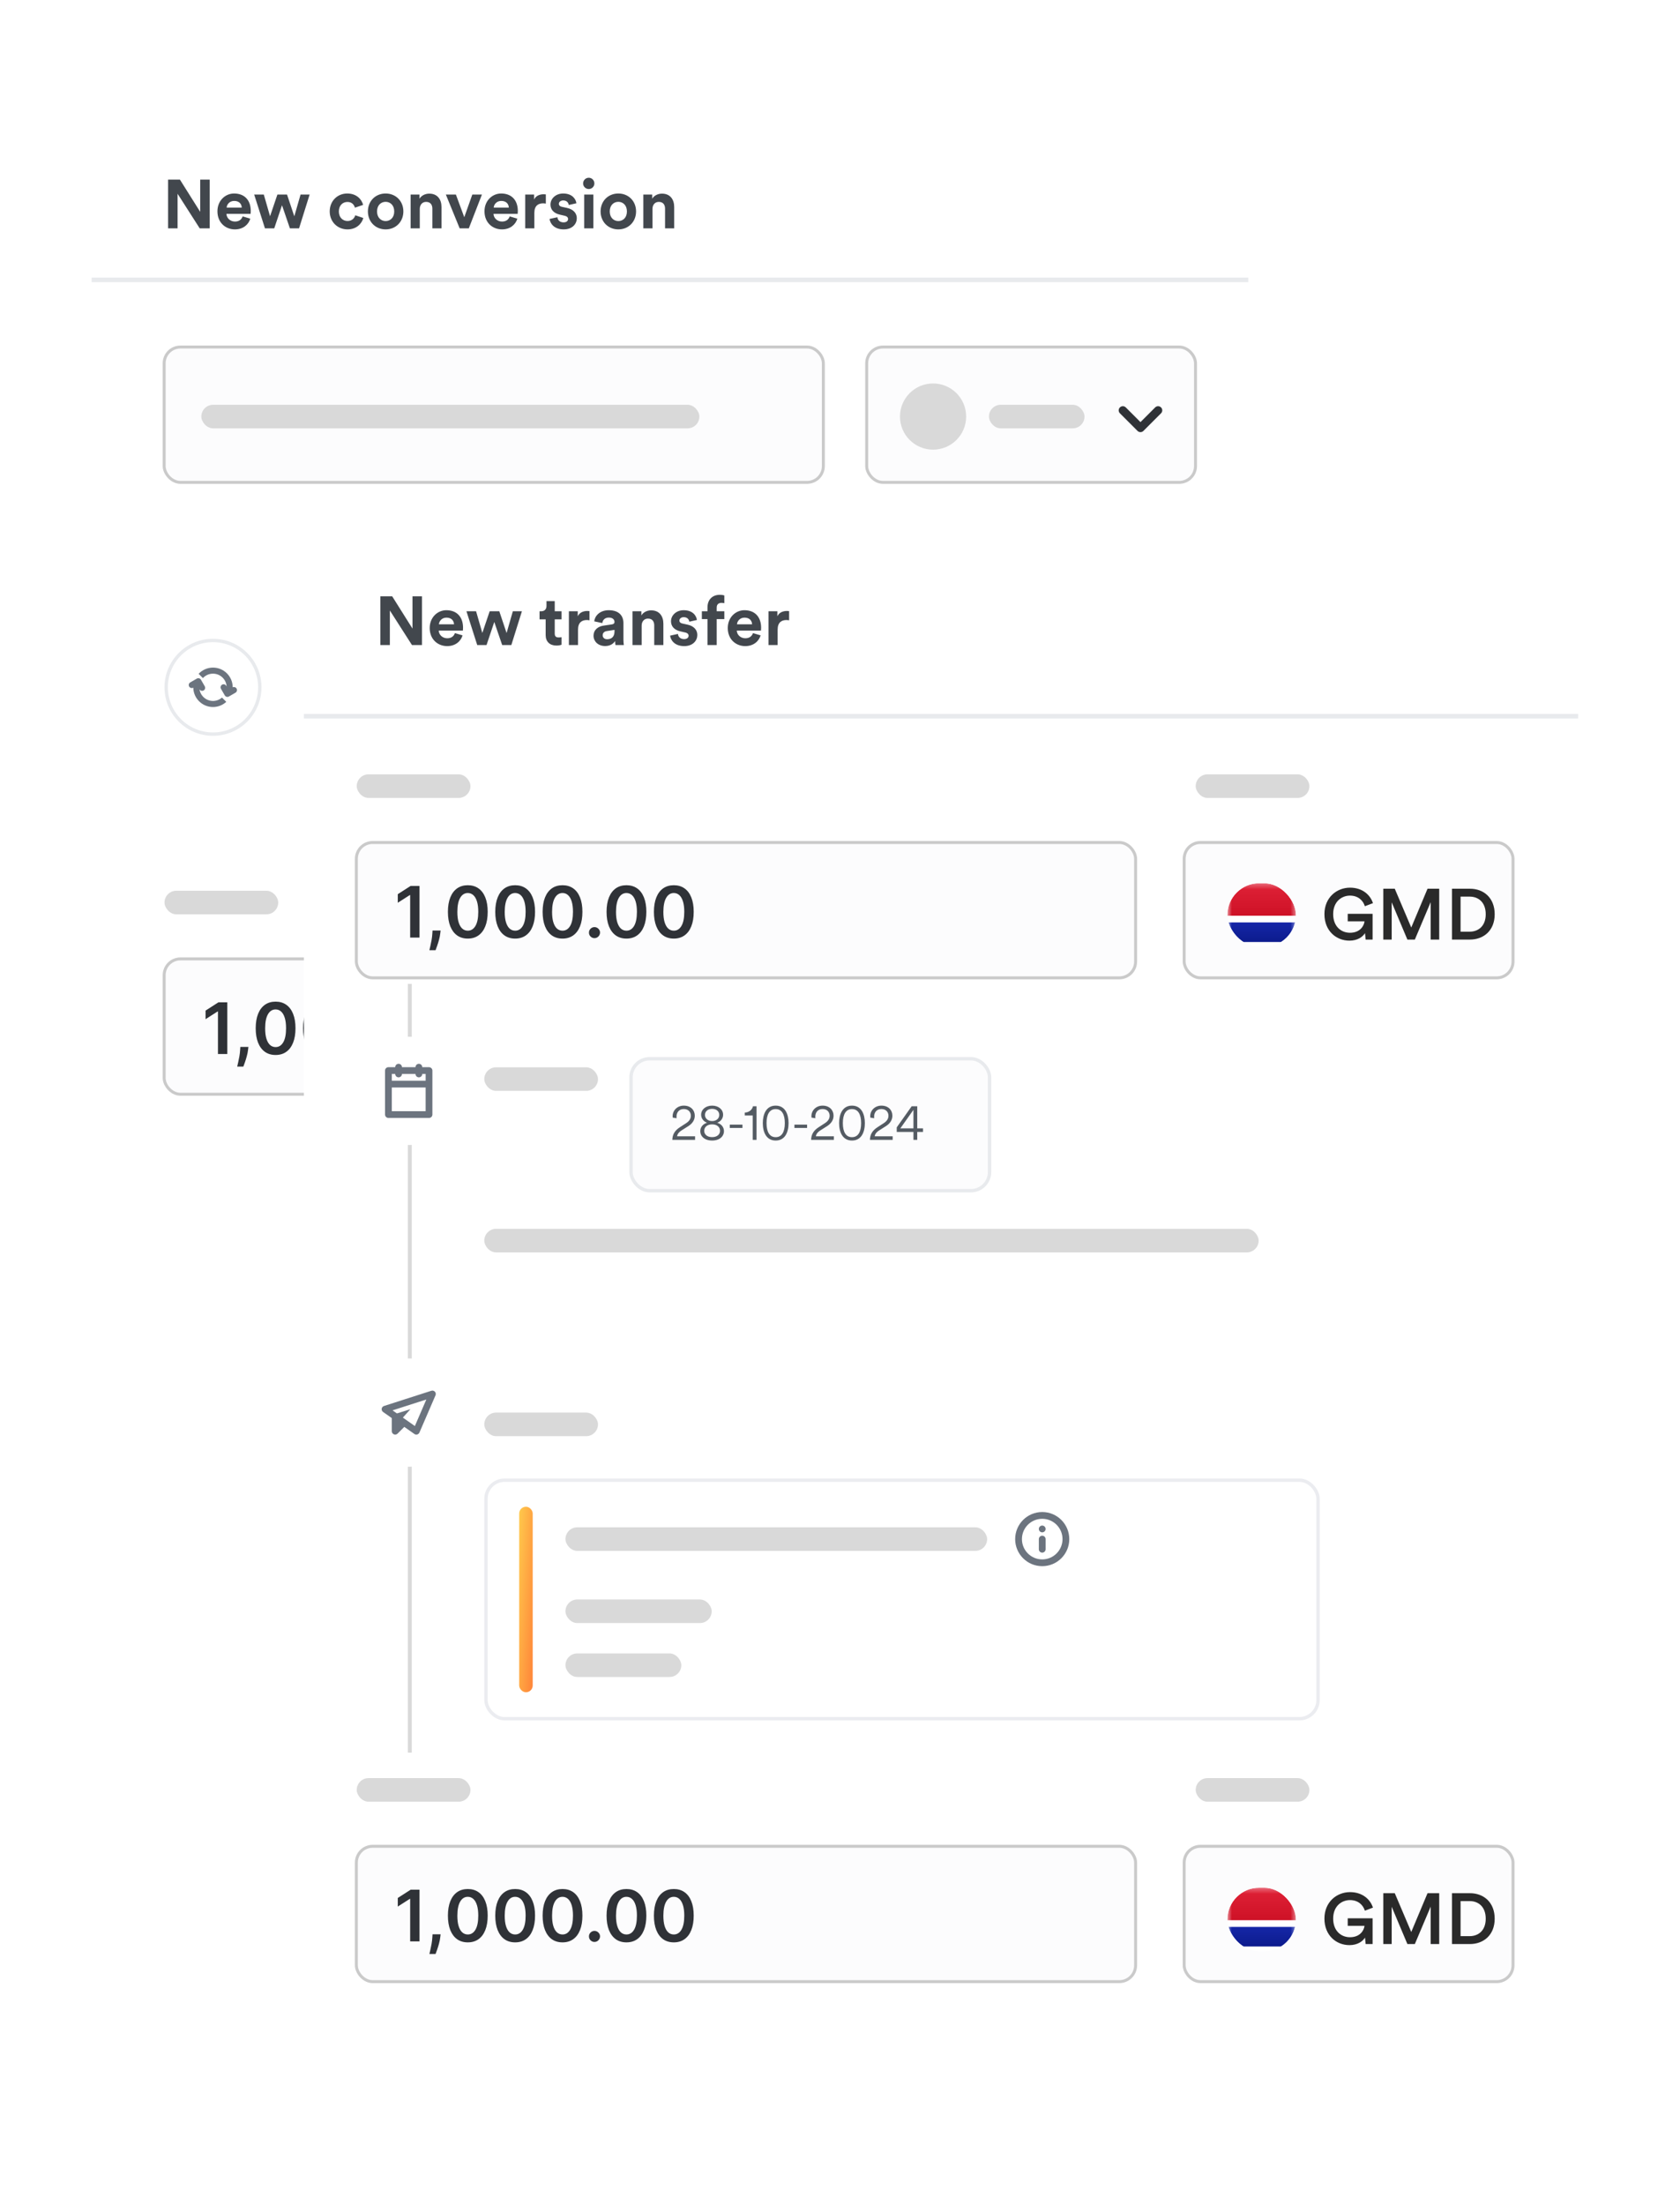 <svg width="343" height="450" viewBox="0 0 343 450" fill="none" xmlns="http://www.w3.org/2000/svg">
<g filter="url(#filter0_d_1108_123931)">
<rect x="18.711" y="22.494" width="236.145" height="226.539" rx="6.454" fill="white"/>
<path d="M53.044 140.271C53.044 145.549 48.766 149.828 43.487 149.828C38.209 149.828 33.929 145.549 33.929 140.271C33.929 134.992 38.209 130.713 43.487 130.713C48.766 130.713 53.044 134.992 53.044 140.271Z" fill="white" stroke="#E8EAED" stroke-width="0.687"/>
<path fill-rule="evenodd" clip-rule="evenodd" d="M47.509 140.274C47.795 140.143 48.141 140.249 48.301 140.528C48.472 140.824 48.371 141.202 48.075 141.373L46.735 142.147C46.439 142.318 46.061 142.216 45.89 141.92L45.116 140.58C44.945 140.284 45.047 139.906 45.343 139.735C45.639 139.564 46.017 139.666 46.188 139.962L46.266 140.096C46.175 138.639 44.965 137.486 43.486 137.486C42.671 137.486 41.938 137.836 41.429 138.394L40.553 137.519C41.287 136.737 42.329 136.249 43.486 136.249C45.708 136.249 47.509 138.049 47.509 140.271C47.509 140.272 47.509 140.273 47.509 140.274ZM39.464 140.342L39.464 140.343C39.167 140.514 38.789 140.412 38.618 140.116C38.447 139.82 38.549 139.442 38.845 139.271L40.184 138.497C40.48 138.327 40.859 138.428 41.03 138.724L41.803 140.064C41.974 140.36 41.873 140.738 41.577 140.909C41.281 141.08 40.902 140.978 40.731 140.683L40.731 140.682C40.93 142.025 42.087 143.056 43.486 143.056C44.189 143.056 44.832 142.794 45.322 142.364L46.199 143.24C45.484 143.894 44.531 144.293 43.486 144.293C41.288 144.293 39.502 142.531 39.464 140.342Z" fill="#6C747F"/>
<rect x="33.517" y="195.702" width="137.387" height="27.622" rx="3.322" fill="#FCFCFD" stroke="#CACACA" stroke-width="0.604"/>
<rect x="178.548" y="195.702" width="67.137" height="27.622" rx="3.322" fill="#FCFCFD" stroke="#CACACA" stroke-width="0.604"/>
<path d="M46.409 204.566V215.109H44.499V206.425H44.437L41.971 208V206.25L44.592 204.566H46.409ZM50.714 213.668L50.647 214.234C50.599 214.667 50.513 215.106 50.389 215.552C50.269 216.002 50.142 216.415 50.008 216.793C49.875 217.17 49.767 217.467 49.684 217.683H48.428C48.476 217.474 48.541 217.189 48.624 216.829C48.709 216.468 48.792 216.063 48.871 215.614C48.95 215.164 49.003 214.708 49.03 214.245L49.066 213.668H50.714ZM56.267 215.31C55.419 215.31 54.692 215.096 54.084 214.667C53.48 214.234 53.015 213.611 52.689 212.798C52.367 211.981 52.205 210.998 52.205 209.848C52.209 208.698 52.372 207.72 52.694 206.914C53.02 206.104 53.486 205.486 54.09 205.061C54.697 204.635 55.423 204.422 56.267 204.422C57.111 204.422 57.837 204.635 58.445 205.061C59.052 205.486 59.517 206.104 59.84 206.914C60.166 207.724 60.329 208.702 60.329 209.848C60.329 211.001 60.166 211.986 59.84 212.803C59.517 213.616 59.052 214.238 58.445 214.667C57.841 215.096 57.115 215.31 56.267 215.31ZM56.267 213.699C56.926 213.699 57.446 213.375 57.827 212.726C58.211 212.074 58.404 211.115 58.404 209.848C58.404 209.011 58.316 208.307 58.141 207.737C57.966 207.168 57.719 206.739 57.4 206.45C57.081 206.159 56.703 206.013 56.267 206.013C55.612 206.013 55.093 206.339 54.712 206.991C54.331 207.64 54.139 208.592 54.136 209.848C54.133 210.689 54.217 211.396 54.388 211.969C54.563 212.542 54.81 212.975 55.13 213.266C55.449 213.555 55.828 213.699 56.267 213.699ZM65.936 215.31C65.089 215.31 64.361 215.096 63.754 214.667C63.15 214.234 62.685 213.611 62.358 212.798C62.036 211.981 61.875 210.998 61.875 209.848C61.878 208.698 62.041 207.72 62.364 206.914C62.69 206.104 63.155 205.486 63.759 205.061C64.366 204.635 65.092 204.422 65.936 204.422C66.781 204.422 67.507 204.635 68.114 205.061C68.721 205.486 69.186 206.104 69.509 206.914C69.835 207.724 69.998 208.702 69.998 209.848C69.998 211.001 69.835 211.986 69.509 212.803C69.186 213.616 68.721 214.238 68.114 214.667C67.51 215.096 66.784 215.31 65.936 215.31ZM65.936 213.699C66.595 213.699 67.115 213.375 67.496 212.726C67.881 212.074 68.073 211.115 68.073 209.848C68.073 209.011 67.985 208.307 67.81 207.737C67.635 207.168 67.388 206.739 67.069 206.45C66.75 206.159 66.372 206.013 65.936 206.013C65.281 206.013 64.763 206.339 64.382 206.991C64.001 207.64 63.809 208.592 63.805 209.848C63.802 210.689 63.886 211.396 64.057 211.969C64.232 212.542 64.48 212.975 64.799 213.266C65.118 213.555 65.497 213.699 65.936 213.699ZM75.606 215.31C74.758 215.31 74.03 215.096 73.423 214.667C72.819 214.234 72.354 213.611 72.028 212.798C71.705 211.981 71.544 210.998 71.544 209.848C71.547 208.698 71.71 207.72 72.033 206.914C72.359 206.104 72.824 205.486 73.428 205.061C74.035 204.635 74.761 204.422 75.606 204.422C76.45 204.422 77.176 204.635 77.783 205.061C78.391 205.486 78.856 206.104 79.178 206.914C79.504 207.724 79.667 208.702 79.667 209.848C79.667 211.001 79.504 211.986 79.178 212.803C78.856 213.616 78.391 214.238 77.783 214.667C77.179 215.096 76.453 215.31 75.606 215.31ZM75.606 213.699C76.264 213.699 76.784 213.375 77.165 212.726C77.55 212.074 77.742 211.115 77.742 209.848C77.742 209.011 77.654 208.307 77.479 207.737C77.304 207.168 77.057 206.739 76.738 206.45C76.419 206.159 76.041 206.013 75.606 206.013C74.95 206.013 74.432 206.339 74.051 206.991C73.67 207.64 73.478 208.592 73.474 209.848C73.471 210.689 73.555 211.396 73.727 211.969C73.902 212.542 74.149 212.975 74.468 213.266C74.787 213.555 75.166 213.699 75.606 213.699ZM82.136 215.223C81.823 215.223 81.556 215.113 81.333 214.893C81.11 214.674 81 214.406 81.003 214.09C81 213.781 81.11 213.517 81.333 213.297C81.556 213.078 81.823 212.968 82.136 212.968C82.438 212.968 82.7 213.078 82.923 213.297C83.15 213.517 83.265 213.781 83.268 214.09C83.265 214.299 83.21 214.49 83.104 214.662C83.001 214.833 82.863 214.97 82.692 215.073C82.524 215.173 82.338 215.223 82.136 215.223ZM88.658 215.31C87.811 215.31 87.083 215.096 86.475 214.667C85.871 214.234 85.406 213.611 85.08 212.798C84.758 211.981 84.597 210.998 84.597 209.848C84.6 208.698 84.763 207.72 85.086 206.914C85.412 206.104 85.877 205.486 86.481 205.061C87.088 204.635 87.814 204.422 88.658 204.422C89.502 204.422 90.228 204.635 90.836 205.061C91.443 205.486 91.908 206.104 92.231 206.914C92.557 207.724 92.72 208.702 92.72 209.848C92.72 211.001 92.557 211.986 92.231 212.803C91.908 213.616 91.443 214.238 90.836 214.667C90.232 215.096 89.506 215.31 88.658 215.31ZM88.658 213.699C89.317 213.699 89.837 213.375 90.218 212.726C90.603 212.074 90.795 211.115 90.795 209.848C90.795 209.011 90.707 208.307 90.532 207.737C90.357 207.168 90.11 206.739 89.791 206.45C89.472 206.159 89.094 206.013 88.658 206.013C88.003 206.013 87.484 206.339 87.104 206.991C86.723 207.64 86.53 208.592 86.527 209.848C86.524 210.689 86.608 211.396 86.779 211.969C86.954 212.542 87.201 212.975 87.52 213.266C87.84 213.555 88.219 213.699 88.658 213.699ZM98.327 215.31C97.48 215.31 96.752 215.096 96.145 214.667C95.541 214.234 95.076 213.611 94.75 212.798C94.427 211.981 94.266 210.998 94.266 209.848C94.269 208.698 94.432 207.72 94.755 206.914C95.081 206.104 95.546 205.486 96.15 205.061C96.757 204.635 97.483 204.422 98.327 204.422C99.172 204.422 99.898 204.635 100.505 205.061C101.112 205.486 101.578 206.104 101.9 206.914C102.226 207.724 102.389 208.702 102.389 209.848C102.389 211.001 102.226 211.986 101.9 212.803C101.578 213.616 101.112 214.238 100.505 214.667C99.901 215.096 99.175 215.31 98.327 215.31ZM98.327 213.699C98.986 213.699 99.506 213.375 99.887 212.726C100.272 212.074 100.464 211.115 100.464 209.848C100.464 209.011 100.376 208.307 100.201 207.737C100.026 207.168 99.779 206.739 99.46 206.45C99.141 206.159 98.763 206.013 98.327 206.013C97.672 206.013 97.154 206.339 96.773 206.991C96.392 207.64 96.2 208.592 96.196 209.848C96.193 210.689 96.277 211.396 96.448 211.969C96.624 212.542 96.871 212.975 97.19 213.266C97.509 213.555 97.888 213.699 98.327 213.699Z" fill="#2F3237"/>
<path d="M217.415 213.689H216.279L216.173 212.635C215.81 213.244 214.955 213.865 213.631 213.865C211.464 213.865 209.543 212.272 209.543 209.53C209.543 206.801 211.569 205.208 213.725 205.208C215.74 205.208 217.028 206.367 217.474 207.738L216.15 208.242C215.869 207.305 215.049 206.508 213.725 206.508C212.378 206.508 210.972 207.469 210.972 209.53C210.972 211.557 212.284 212.576 213.713 212.576C215.388 212.576 216.021 211.428 216.091 210.713H213.35V209.483H217.415V213.689ZM228.302 213.689H226.908V207.574L224.319 213.689H223.1L220.535 207.597V213.689H219.164V205.383H221.039L223.733 211.721L226.392 205.383H228.302V213.689ZM211.464 226.4H212.94C214.381 226.4 215.576 225.475 215.576 223.554C215.576 221.609 214.393 220.672 212.952 220.672H211.464V226.4ZM212.987 227.689H210.058V219.383H212.999C215.259 219.383 217.04 220.883 217.04 223.554C217.04 226.213 215.236 227.689 212.987 227.689Z" fill="#2A2A2A"/>
<g clip-path="url(#clip0_1108_123931)">
<g clip-path="url(#clip1_1108_123931)">
<mask id="mask0_1108_123931" style="mask-type:alpha" maskUnits="userSpaceOnUse" x="188" y="203" width="13" height="13">
<path d="M199.689 203.889H189.319C188.867 203.889 188.5 204.402 188.5 205.036V214.749C188.5 215.382 188.867 215.896 189.319 215.896H199.689C200.141 215.896 200.507 215.382 200.507 214.749V205.036C200.507 204.402 200.141 203.889 199.689 203.889Z" fill="white"/>
</mask>
<g mask="url(#mask0_1108_123931)">
<path d="M188.5 203.889H205.413V207.916H188.5V203.889Z" fill="url(#paint0_linear_1108_123931)"/>
<path d="M188.5 207.916H205.413V211.942H188.5V207.916Z" fill="white"/>
<path fill-rule="evenodd" clip-rule="evenodd" d="M188.5 208.721H205.413V211.137H188.5V208.721Z" fill="url(#paint1_linear_1108_123931)"/>
<path d="M188.5 211.942H205.413V215.969H188.5V211.942Z" fill="url(#paint2_linear_1108_123931)"/>
</g>
</g>
</g>
<rect x="33.517" y="70.825" width="134.585" height="27.622" rx="3.322" fill="#FCFCFD" stroke="#CACACA" stroke-width="0.604"/>
<rect x="176.947" y="70.825" width="67.137" height="27.622" rx="3.322" fill="#FCFCFD" stroke="#CACACA" stroke-width="0.604"/>
<rect x="201.91" y="82.61" width="19.51" height="4.811" rx="2.406" fill="#D9D9D9"/>
<path fill-rule="evenodd" clip-rule="evenodd" d="M232.846 86.148L235.846 83.149C236.177 82.818 236.715 82.818 237.046 83.149C237.377 83.48 237.377 84.017 237.046 84.348L233.446 87.947C233.115 88.278 232.578 88.278 232.247 87.947L228.647 84.348C228.316 84.017 228.316 83.48 228.647 83.149C228.978 82.818 229.515 82.818 229.847 83.149L232.846 86.148Z" fill="#2F3237"/>
<circle cx="190.501" cy="85.016" r="6.755" fill="#D9D9D9"/>
<rect x="41.105" y="82.61" width="101.683" height="4.811" rx="2.406" fill="#D9D9D9"/>
<rect x="33.586" y="181.792" width="23.216" height="4.811" rx="2.406" fill="#D9D9D9"/>
<rect x="63.117" y="131.438" width="31.24" height="4.811" rx="2.406" fill="#D9D9D9"/>
<rect x="63.117" y="141.801" width="105.285" height="4.811" rx="2.406" fill="#D9D9D9"/>
<rect x="178.246" y="181.792" width="23.216" height="4.811" rx="2.406" fill="#D9D9D9"/>
<path d="M42.81 46.605H40.776L36.257 39.547V46.605H34.321V36.657H36.734L40.874 43.238V36.657H42.81V46.605ZM46.272 42.368H49.359C49.331 41.68 48.882 41.007 47.816 41.007C46.847 41.007 46.314 41.736 46.272 42.368ZM49.542 44.164L51.099 44.627C50.748 45.82 49.654 46.816 47.956 46.816C46.062 46.816 44.392 45.455 44.392 43.126C44.392 40.922 46.02 39.491 47.788 39.491C49.92 39.491 51.197 40.852 51.197 43.069C51.197 43.336 51.169 43.617 51.169 43.645H46.23C46.272 44.557 47.044 45.216 47.97 45.216C48.84 45.216 49.317 44.781 49.542 44.164ZM56.636 39.702H58.601L60.088 44.15L61.365 39.702H63.217L61.056 46.605H59.19L57.576 41.891L55.991 46.605H54.096L51.893 39.702H53.858L55.135 44.136L56.636 39.702ZM70.937 41.217C69.983 41.217 69.183 41.905 69.183 43.154C69.183 44.403 69.997 45.104 70.951 45.104C71.905 45.104 72.382 44.473 72.537 43.939L74.178 44.487C73.87 45.637 72.789 46.816 70.951 46.816C68.916 46.816 67.317 45.272 67.317 43.154C67.317 41.021 68.888 39.491 70.895 39.491C72.775 39.491 73.842 40.656 74.136 41.821L72.466 42.382C72.298 41.806 71.863 41.217 70.937 41.217ZM78.734 45.118C79.646 45.118 80.488 44.459 80.488 43.154C80.488 41.849 79.646 41.189 78.734 41.189C77.822 41.189 76.98 41.849 76.98 43.154C76.98 44.444 77.822 45.118 78.734 45.118ZM78.734 39.491C80.797 39.491 82.354 41.021 82.354 43.154C82.354 45.272 80.797 46.816 78.734 46.816C76.671 46.816 75.114 45.272 75.114 43.154C75.114 41.021 76.671 39.491 78.734 39.491ZM85.705 42.634V46.605H83.839V39.702H85.649V40.558C86.07 39.842 86.898 39.519 87.642 39.519C89.353 39.519 90.139 40.74 90.139 42.256V46.605H88.273V42.578C88.273 41.806 87.894 41.203 86.996 41.203C86.182 41.203 85.705 41.835 85.705 42.634ZM98.395 39.702L95.715 46.605H93.849L91.028 39.702H93.077L94.789 44.332L96.431 39.702H98.395ZM100.797 42.368H103.884C103.856 41.68 103.407 41.007 102.34 41.007C101.372 41.007 100.839 41.736 100.797 42.368ZM104.066 44.164L105.624 44.627C105.273 45.82 104.178 46.816 102.481 46.816C100.586 46.816 98.916 45.455 98.916 43.126C98.916 40.922 100.544 39.491 102.312 39.491C104.445 39.491 105.722 40.852 105.722 43.069C105.722 43.336 105.694 43.617 105.694 43.645H100.755C100.797 44.557 101.568 45.216 102.495 45.216C103.365 45.216 103.842 44.781 104.066 44.164ZM111.44 39.674V41.554C111.229 41.512 111.047 41.498 110.878 41.498C109.924 41.498 109.096 41.961 109.096 43.448V46.605H107.23V39.702H109.04V40.726C109.461 39.814 110.415 39.646 111.005 39.646C111.159 39.646 111.299 39.66 111.44 39.674ZM112.207 44.683L113.807 44.332C113.849 44.88 114.256 45.385 115.07 45.385C115.687 45.385 115.982 45.062 115.982 44.697C115.982 44.388 115.771 44.136 115.238 44.024L114.326 43.813C112.993 43.518 112.39 42.719 112.39 41.75C112.39 40.516 113.484 39.491 114.971 39.491C116.936 39.491 117.595 40.74 117.68 41.484L116.122 41.835C116.066 41.428 115.771 40.908 114.985 40.908C114.494 40.908 114.101 41.203 114.101 41.596C114.101 41.933 114.354 42.143 114.733 42.214L115.715 42.424C117.076 42.705 117.764 43.532 117.764 44.543C117.764 45.665 116.894 46.816 115.084 46.816C113.007 46.816 112.291 45.469 112.207 44.683ZM121.141 46.605H119.275V39.702H121.141V46.605ZM119.051 37.443C119.051 36.797 119.57 36.278 120.201 36.278C120.847 36.278 121.352 36.797 121.352 37.443C121.352 38.06 120.847 38.579 120.201 38.579C119.57 38.579 119.051 38.06 119.051 37.443ZM126.243 45.118C127.155 45.118 127.997 44.459 127.997 43.154C127.997 41.849 127.155 41.189 126.243 41.189C125.331 41.189 124.489 41.849 124.489 43.154C124.489 44.444 125.331 45.118 126.243 45.118ZM126.243 39.491C128.305 39.491 129.863 41.021 129.863 43.154C129.863 45.272 128.305 46.816 126.243 46.816C124.18 46.816 122.622 45.272 122.622 43.154C122.622 41.021 124.18 39.491 126.243 39.491ZM133.214 42.634V46.605H131.347V39.702H133.158V40.558C133.579 39.842 134.406 39.519 135.15 39.519C136.862 39.519 137.648 40.74 137.648 42.256V46.605H135.782V42.578C135.782 41.806 135.403 41.203 134.505 41.203C133.691 41.203 133.214 41.835 133.214 42.634Z" fill="#42474D"/>
<line x1="18.711" y1="57.12" x2="254.856" y2="57.12" stroke="#E8EAED" stroke-width="0.935"/>
</g>
<g filter="url(#filter1_d_1108_123931)">
<rect x="62.051" y="107.541" width="260.16" height="316.194" rx="4.143" fill="white"/>
<rect x="98.875" y="288.294" width="23.216" height="4.811" rx="2.406" fill="#D9D9D9"/>
<rect x="99.22" y="302.091" width="169.878" height="48.675" rx="3.798" stroke="#EBECF0" stroke-width="0.691"/>
<rect x="115.449" y="311.708" width="86.09" height="4.811" rx="2.406" fill="#D9D9D9"/>
<rect x="115.449" y="326.438" width="29.855" height="4.811" rx="2.406" fill="#D9D9D9"/>
<rect x="115.449" y="337.445" width="23.651" height="4.811" rx="2.406" fill="#D9D9D9"/>
<rect x="108.762" y="345.373" width="2.762" height="37.868" rx="1.381" transform="rotate(-180 108.762 345.373)" fill="url(#paint3_linear_1108_123931)"/>
<path fill-rule="evenodd" clip-rule="evenodd" d="M207.262 314.114C207.262 317.165 209.735 319.638 212.786 319.638C215.837 319.638 218.311 317.165 218.311 314.114C218.311 311.063 215.837 308.589 212.786 308.589C209.735 308.589 207.262 311.063 207.262 314.114ZM216.93 314.114C216.93 316.402 215.075 318.257 212.787 318.257C210.498 318.257 208.643 316.402 208.643 314.114C208.643 311.826 210.498 309.97 212.787 309.97C215.075 309.97 216.93 311.826 216.93 314.114ZM212.095 314.114C212.095 313.732 212.405 313.423 212.786 313.423C213.167 313.423 213.477 313.732 213.477 314.114V316.186C213.477 316.567 213.167 316.876 212.786 316.876C212.405 316.876 212.095 316.567 212.095 316.186V314.114ZM212.786 311.352C212.405 311.352 212.095 311.661 212.095 312.042C212.095 312.424 212.405 312.733 212.786 312.733C213.167 312.733 213.477 312.424 213.477 312.042C213.477 311.661 213.167 311.352 212.786 311.352Z" fill="#6C747F"/>
<rect x="83.266" y="200.798" width="0.8" height="156.896" fill="#D9D9D9"/>
<circle cx="83.451" cy="288.294" r="10.589" fill="white" stroke="white" stroke-width="0.921"/>
<path fill-rule="evenodd" clip-rule="evenodd" d="M88.915 284.77C89.15 284.226 88.634 283.658 88.069 283.839L78.401 286.947C77.858 287.121 77.749 287.841 78.216 288.169L79.994 289.419V292.093C79.994 292.708 80.737 293.016 81.172 292.581L82.543 291.21L84.603 292.658C84.962 292.91 85.461 292.769 85.634 292.367L88.915 284.77ZM82.252 289.317L84.703 291.04L87.044 285.62L80.145 287.837L81.039 288.465L83.793 287.604L82.252 289.317Z" fill="#6C747F"/>
<rect x="128.837" y="216.075" width="73.2" height="26.932" rx="3.798" fill="#FCFCFD"/>
<rect x="128.837" y="216.075" width="73.2" height="26.932" rx="3.798" stroke="#E8EAED" stroke-width="0.691"/>
<path d="M141.911 232.635H137.27C137.29 231.581 137.725 230.75 138.827 230.044L140.064 229.242C140.732 228.816 141.051 228.314 141.051 227.705C141.051 226.989 140.557 226.341 139.61 226.341C138.653 226.341 138.121 227.009 138.121 227.908C138.121 228.004 138.121 228.101 138.141 228.217L137.348 228.091C137.338 228.024 137.328 227.898 137.328 227.821C137.328 226.564 138.334 225.645 139.61 225.645C141.051 225.645 141.853 226.593 141.853 227.695C141.853 228.604 141.341 229.31 140.548 229.822L139.127 230.721C138.701 230.992 138.324 231.369 138.237 231.9H141.911V232.635ZM145.391 232.771C143.854 232.771 142.974 231.91 142.974 230.847C142.974 229.986 143.583 229.368 144.356 229.135C143.699 228.913 143.148 228.304 143.148 227.511C143.148 226.419 144.105 225.645 145.391 225.645C146.686 225.645 147.634 226.419 147.634 227.511C147.634 228.294 147.102 228.913 146.425 229.135C147.199 229.358 147.808 229.986 147.808 230.847C147.808 231.91 146.928 232.771 145.391 232.771ZM145.391 228.797C146.232 228.797 146.851 228.285 146.851 227.54C146.851 226.835 146.28 226.303 145.391 226.303C144.501 226.303 143.931 226.835 143.931 227.54C143.931 228.285 144.55 228.797 145.391 228.797ZM145.391 232.075C146.416 232.075 147.005 231.514 147.005 230.789C147.005 230.044 146.416 229.474 145.391 229.474C144.366 229.474 143.776 230.044 143.776 230.789C143.776 231.514 144.366 232.075 145.391 232.075ZM151.582 230.199H149V229.522H151.582V230.199ZM154.457 232.635H153.684V227.656H152.06V227.067C152.949 227.028 153.578 226.477 153.732 225.781H154.457V232.635ZM158.368 226.351C157.121 226.351 156.502 227.434 156.502 229.213C156.502 231.011 157.121 232.084 158.368 232.084C159.616 232.084 160.234 231.011 160.234 229.213C160.234 227.434 159.616 226.351 158.368 226.351ZM160.998 229.213C160.998 231.05 160.292 232.771 158.368 232.771C156.444 232.771 155.739 231.05 155.739 229.213C155.739 227.395 156.435 225.645 158.368 225.645C160.302 225.645 160.998 227.395 160.998 229.213ZM164.781 230.199H162.199V229.522H164.781V230.199ZM170.244 232.635H165.604C165.623 231.581 166.058 230.75 167.16 230.044L168.398 229.242C169.065 228.816 169.384 228.314 169.384 227.705C169.384 226.989 168.891 226.341 167.943 226.341C166.986 226.341 166.454 227.009 166.454 227.908C166.454 228.004 166.454 228.101 166.474 228.217L165.681 228.091C165.671 228.024 165.662 227.898 165.662 227.821C165.662 226.564 166.667 225.645 167.943 225.645C169.384 225.645 170.186 226.593 170.186 227.695C170.186 228.604 169.674 229.31 168.881 229.822L167.46 230.721C167.035 230.992 166.657 231.369 166.57 231.9H170.244V232.635ZM173.946 226.351C172.699 226.351 172.081 227.434 172.081 229.213C172.081 231.011 172.699 232.084 173.946 232.084C175.194 232.084 175.812 231.011 175.812 229.213C175.812 227.434 175.194 226.351 173.946 226.351ZM176.576 229.213C176.576 231.05 175.87 232.771 173.946 232.771C172.023 232.771 171.317 231.05 171.317 229.213C171.317 227.395 172.013 225.645 173.946 225.645C175.88 225.645 176.576 227.395 176.576 229.213ZM182.254 232.635H177.613C177.632 231.581 178.067 230.75 179.17 230.044L180.407 229.242C181.074 228.816 181.393 228.314 181.393 227.705C181.393 226.989 180.9 226.341 179.953 226.341C178.996 226.341 178.464 227.009 178.464 227.908C178.464 228.004 178.464 228.101 178.483 228.217L177.69 228.091C177.681 228.024 177.671 227.898 177.671 227.821C177.671 226.564 178.676 225.645 179.953 225.645C181.393 225.645 182.196 226.593 182.196 227.695C182.196 228.604 181.683 229.31 180.89 229.822L179.469 230.721C179.044 230.992 178.667 231.369 178.58 231.9H182.254V232.635ZM183.084 231.021V230.083L186.13 225.781H187.271V230.286H188.45V231.021H187.271V232.635H186.497V231.021H183.084ZM186.497 230.286V226.506L183.819 230.286H186.497Z" fill="#545B63"/>
<rect x="98.875" y="217.824" width="23.216" height="4.811" rx="2.406" fill="#D9D9D9"/>
<rect x="98.875" y="250.791" width="158.097" height="4.811" rx="2.406" fill="#D9D9D9"/>
<circle cx="83.451" cy="222.635" r="10.589" fill="white" stroke="white" stroke-width="0.921"/>
<path fill-rule="evenodd" clip-rule="evenodd" d="M79.996 219.182H80.687V219.182C80.687 219.563 80.996 219.873 81.377 219.873C81.759 219.873 82.068 219.563 82.068 219.182V219.182H84.83V219.182C84.83 219.563 85.139 219.873 85.521 219.873C85.902 219.873 86.211 219.563 86.211 219.182V219.182H86.901V220.563H79.996V219.182ZM86.211 217.801H87.591C87.641 217.801 87.691 217.806 87.738 217.816C88.049 217.884 88.282 218.16 88.282 218.491V221.253C88.282 221.263 88.282 221.273 88.281 221.283V227.468C88.281 227.85 87.972 228.159 87.591 228.159H79.304C78.922 228.159 78.613 227.85 78.613 227.468V218.491C78.613 218.11 78.922 217.801 79.304 217.801H80.687C80.687 217.419 80.996 217.11 81.377 217.11C81.759 217.11 82.068 217.419 82.068 217.801H84.83C84.83 217.419 85.139 217.11 85.521 217.11C85.902 217.11 86.211 217.419 86.211 217.801ZM86.9 221.944H79.994V226.778H86.9V221.944Z" fill="#6C747F"/>
</g>
<rect x="72.759" y="171.946" width="159.094" height="27.622" rx="3.322" fill="#FCFCFD" stroke="#CACACA" stroke-width="0.604"/>
<rect x="241.771" y="171.946" width="67.137" height="27.622" rx="3.322" fill="#FCFCFD" stroke="#CACACA" stroke-width="0.604"/>
<path d="M85.651 180.81V191.353H83.741V182.668H83.679L81.213 184.244V182.493L83.834 180.81H85.651ZM89.956 189.912L89.889 190.478C89.841 190.91 89.755 191.35 89.632 191.796C89.511 192.245 89.385 192.659 89.251 193.036C89.117 193.414 89.009 193.711 88.926 193.927H87.67C87.718 193.718 87.784 193.433 87.866 193.072C87.952 192.712 88.034 192.307 88.113 191.858C88.192 191.408 88.245 190.951 88.273 190.488L88.309 189.912H89.956ZM95.509 191.554C94.662 191.554 93.934 191.339 93.327 190.91C92.723 190.478 92.258 189.855 91.931 189.042C91.609 188.225 91.448 187.242 91.448 186.092C91.451 184.942 91.614 183.964 91.937 183.157C92.263 182.347 92.728 181.73 93.332 181.304C93.939 180.879 94.665 180.666 95.509 180.666C96.354 180.666 97.079 180.879 97.687 181.304C98.294 181.73 98.759 182.347 99.082 183.157C99.408 183.967 99.571 184.946 99.571 186.092C99.571 187.245 99.408 188.23 99.082 189.047C98.759 189.86 98.294 190.481 97.687 190.91C97.083 191.339 96.357 191.554 95.509 191.554ZM95.509 189.942C96.168 189.942 96.688 189.618 97.069 188.97C97.454 188.317 97.646 187.358 97.646 186.092C97.646 185.254 97.558 184.551 97.383 183.981C97.208 183.411 96.961 182.982 96.642 182.694C96.323 182.402 95.945 182.257 95.509 182.257C94.854 182.257 94.336 182.583 93.955 183.235C93.574 183.883 93.382 184.836 93.378 186.092C93.375 186.933 93.459 187.64 93.63 188.213C93.805 188.786 94.052 189.218 94.372 189.51C94.691 189.798 95.07 189.942 95.509 189.942ZM105.179 191.554C104.331 191.554 103.603 191.339 102.996 190.91C102.392 190.478 101.927 189.855 101.601 189.042C101.278 188.225 101.117 187.242 101.117 186.092C101.12 184.942 101.283 183.964 101.606 183.157C101.932 182.347 102.397 181.73 103.001 181.304C103.608 180.879 104.334 180.666 105.179 180.666C106.023 180.666 106.749 180.879 107.356 181.304C107.964 181.73 108.429 182.347 108.751 183.157C109.077 183.967 109.24 184.946 109.24 186.092C109.24 187.245 109.077 188.23 108.751 189.047C108.429 189.86 107.964 190.481 107.356 190.91C106.752 191.339 106.026 191.554 105.179 191.554ZM105.179 189.942C105.837 189.942 106.357 189.618 106.738 188.97C107.123 188.317 107.315 187.358 107.315 186.092C107.315 185.254 107.227 184.551 107.052 183.981C106.877 183.411 106.63 182.982 106.311 182.694C105.992 182.402 105.614 182.257 105.179 182.257C104.523 182.257 104.005 182.583 103.624 183.235C103.243 183.883 103.051 184.836 103.047 186.092C103.044 186.933 103.128 187.64 103.3 188.213C103.475 188.786 103.722 189.218 104.041 189.51C104.36 189.798 104.739 189.942 105.179 189.942ZM114.848 191.554C114 191.554 113.272 191.339 112.665 190.91C112.061 190.478 111.596 189.855 111.27 189.042C110.947 188.225 110.786 187.242 110.786 186.092C110.789 184.942 110.952 183.964 111.275 183.157C111.601 182.347 112.066 181.73 112.67 181.304C113.278 180.879 114.003 180.666 114.848 180.666C115.692 180.666 116.418 180.879 117.025 181.304C117.633 181.73 118.098 182.347 118.42 183.157C118.746 183.967 118.909 184.946 118.909 186.092C118.909 187.245 118.746 188.23 118.42 189.047C118.098 189.86 117.633 190.481 117.025 190.91C116.421 191.339 115.695 191.554 114.848 191.554ZM114.848 189.942C115.507 189.942 116.027 189.618 116.408 188.97C116.792 188.317 116.984 187.358 116.984 186.092C116.984 185.254 116.897 184.551 116.722 183.981C116.547 183.411 116.299 182.982 115.98 182.694C115.661 182.402 115.284 182.257 114.848 182.257C114.192 182.257 113.674 182.583 113.293 183.235C112.912 183.883 112.72 184.836 112.716 186.092C112.713 186.933 112.797 187.64 112.969 188.213C113.144 188.786 113.391 189.218 113.71 189.51C114.029 189.798 114.408 189.942 114.848 189.942ZM121.378 191.466C121.066 191.466 120.798 191.356 120.575 191.137C120.352 190.917 120.242 190.649 120.245 190.334C120.242 190.025 120.352 189.761 120.575 189.541C120.798 189.321 121.066 189.211 121.378 189.211C121.68 189.211 121.943 189.321 122.166 189.541C122.392 189.761 122.507 190.025 122.511 190.334C122.507 190.543 122.452 190.734 122.346 190.905C122.243 191.077 122.106 191.214 121.934 191.317C121.766 191.417 121.58 191.466 121.378 191.466ZM127.9 191.554C127.053 191.554 126.325 191.339 125.718 190.91C125.114 190.478 124.649 189.855 124.323 189.042C124 188.225 123.839 187.242 123.839 186.092C123.842 184.942 124.005 183.964 124.328 183.157C124.654 182.347 125.119 181.73 125.723 181.304C126.33 180.879 127.056 180.666 127.9 180.666C128.745 180.666 129.471 180.879 130.078 181.304C130.685 181.73 131.151 182.347 131.473 183.157C131.799 183.967 131.962 184.946 131.962 186.092C131.962 187.245 131.799 188.23 131.473 189.047C131.151 189.86 130.685 190.481 130.078 190.91C129.474 191.339 128.748 191.554 127.9 191.554ZM127.9 189.942C128.559 189.942 129.079 189.618 129.46 188.97C129.845 188.317 130.037 187.358 130.037 186.092C130.037 185.254 129.949 184.551 129.774 183.981C129.599 183.411 129.352 182.982 129.033 182.694C128.714 182.402 128.336 182.257 127.9 182.257C127.245 182.257 126.727 182.583 126.346 183.235C125.965 183.883 125.773 184.836 125.769 186.092C125.766 186.933 125.85 187.64 126.021 188.213C126.196 188.786 126.444 189.218 126.763 189.51C127.082 189.798 127.461 189.942 127.9 189.942ZM137.57 191.554C136.722 191.554 135.994 191.339 135.387 190.91C134.783 190.478 134.318 189.855 133.992 189.042C133.669 188.225 133.508 187.242 133.508 186.092C133.511 184.942 133.674 183.964 133.997 183.157C134.323 182.347 134.788 181.73 135.392 181.304C135.999 180.879 136.725 180.666 137.57 180.666C138.414 180.666 139.14 180.879 139.747 181.304C140.355 181.73 140.82 182.347 141.142 183.157C141.468 183.967 141.631 184.946 141.631 186.092C141.631 187.245 141.468 188.23 141.142 189.047C140.82 189.86 140.355 190.481 139.747 190.91C139.143 191.339 138.417 191.554 137.57 191.554ZM137.57 189.942C138.229 189.942 138.749 189.618 139.129 188.97C139.514 188.317 139.706 187.358 139.706 186.092C139.706 185.254 139.619 184.551 139.443 183.981C139.268 183.411 139.021 182.982 138.702 182.694C138.383 182.402 138.005 182.257 137.57 182.257C136.914 182.257 136.396 182.583 136.015 183.235C135.634 183.883 135.442 184.836 135.438 186.092C135.435 186.933 135.519 187.64 135.691 188.213C135.866 188.786 136.113 189.218 136.432 189.51C136.751 189.798 137.13 189.942 137.57 189.942Z" fill="#2F3237"/>
<path d="M280.239 191.757H278.819L278.688 190.44C278.234 191.201 277.166 191.976 275.512 191.976C272.805 191.976 270.405 189.986 270.405 186.562C270.405 183.152 272.936 181.162 275.629 181.162C278.146 181.162 279.756 182.611 280.312 184.323L278.658 184.952C278.307 183.781 277.283 182.786 275.629 182.786C273.946 182.786 272.19 183.986 272.19 186.562C272.19 189.093 273.829 190.367 275.614 190.367C277.707 190.367 278.497 188.932 278.585 188.04H275.161V186.503H280.239V191.757ZM293.839 191.757H292.097V184.118L288.863 191.757H287.341L284.136 184.147V191.757H282.424V181.381H284.766L288.132 189.298L291.454 181.381H293.839V191.757ZM298.2 190.147H300.044C301.844 190.147 303.337 188.991 303.337 186.591C303.337 184.162 301.859 182.991 300.059 182.991H298.2V190.147ZM300.102 191.757H296.444V181.381H300.117C302.941 181.381 305.166 183.254 305.166 186.591C305.166 189.913 302.912 191.757 300.102 191.757Z" fill="#2A2A2A"/>
<g clip-path="url(#clip2_1108_123931)">
<mask id="mask1_1108_123931" style="mask-type:alpha" maskUnits="userSpaceOnUse" x="250" y="180" width="15" height="14">
<path d="M263.631 180.257H251.54C251.013 180.257 250.586 180.813 250.586 181.499V192.015C250.586 192.701 251.013 193.257 251.54 193.257H263.631C264.159 193.257 264.586 192.701 264.586 192.015V181.499C264.586 180.813 264.159 180.257 263.631 180.257Z" fill="white"/>
</mask>
<g mask="url(#mask1_1108_123931)">
<path d="M250.586 180.257H278.586V186.924H250.586V180.257Z" fill="url(#paint4_linear_1108_123931)"/>
<path d="M250.586 186.923H278.586V193.59H250.586V186.923Z" fill="white"/>
<path fill-rule="evenodd" clip-rule="evenodd" d="M250.586 188.257H278.586V192.258H250.586V188.257Z" fill="url(#paint5_linear_1108_123931)"/>
</g>
</g>
<rect x="72.832" y="158.035" width="23.216" height="4.811" rx="2.406" fill="#D9D9D9"/>
<rect x="244.121" y="158.035" width="23.216" height="4.811" rx="2.406" fill="#D9D9D9"/>
<rect x="72.759" y="376.808" width="159.094" height="27.622" rx="3.322" fill="#FCFCFD" stroke="#CACACA" stroke-width="0.604"/>
<rect x="241.771" y="376.808" width="67.137" height="27.622" rx="3.322" fill="#FCFCFD" stroke="#CACACA" stroke-width="0.604"/>
<path d="M280.239 396.757H278.819L278.688 395.44C278.234 396.201 277.166 396.977 275.512 396.977C272.805 396.977 270.405 394.987 270.405 391.562C270.405 388.152 272.936 386.162 275.629 386.162C278.146 386.162 279.756 387.611 280.312 389.323L278.658 389.952C278.307 388.782 277.283 387.787 275.629 387.787C273.946 387.787 272.19 388.987 272.19 391.562C272.19 394.094 273.829 395.367 275.614 395.367C277.707 395.367 278.497 393.933 278.585 393.04H275.161V391.504H280.239V396.757ZM293.839 396.757H292.097V389.118L288.863 396.757H287.341L284.136 389.148V396.757H282.424V386.382H284.766L288.132 394.299L291.454 386.382H293.839V396.757ZM298.2 395.148H300.044C301.844 395.148 303.337 393.991 303.337 391.591C303.337 389.162 301.859 387.991 300.059 387.991H298.2V395.148ZM300.102 396.757H296.444V386.382H300.117C302.941 386.382 305.166 388.255 305.166 391.591C305.166 394.913 302.912 396.757 300.102 396.757Z" fill="#2A2A2A"/>
<g clip-path="url(#clip3_1108_123931)">
<mask id="mask2_1108_123931" style="mask-type:alpha" maskUnits="userSpaceOnUse" x="250" y="385" width="15" height="14">
<path d="M263.631 385.257H251.54C251.013 385.257 250.586 385.813 250.586 386.499V397.015C250.586 397.701 251.013 398.257 251.54 398.257H263.631C264.159 398.257 264.586 397.701 264.586 397.015V386.499C264.586 385.813 264.159 385.257 263.631 385.257Z" fill="white"/>
</mask>
<g mask="url(#mask2_1108_123931)">
<path d="M250.586 385.257H278.586V391.924H250.586V385.257Z" fill="url(#paint6_linear_1108_123931)"/>
<path d="M250.586 391.924H278.586V398.59H250.586V391.924Z" fill="white"/>
<path fill-rule="evenodd" clip-rule="evenodd" d="M250.586 393.258H278.586V397.258H250.586V393.258Z" fill="url(#paint7_linear_1108_123931)"/>
</g>
</g>
<path d="M85.651 385.672V396.215H83.741V387.531H83.679L81.213 389.106V387.356L83.834 385.672H85.651ZM89.956 394.774L89.889 395.34C89.841 395.773 89.755 396.212 89.632 396.658C89.511 397.108 89.385 397.521 89.251 397.899C89.117 398.276 89.009 398.573 88.926 398.789H87.67C87.718 398.58 87.784 398.295 87.866 397.935C87.952 397.574 88.034 397.169 88.113 396.72C88.192 396.27 88.245 395.814 88.273 395.35L88.309 394.774H89.956ZM95.509 396.416C94.662 396.416 93.934 396.202 93.327 395.773C92.723 395.34 92.258 394.717 91.931 393.904C91.609 393.087 91.448 392.104 91.448 390.954C91.451 389.804 91.614 388.826 91.937 388.02C92.263 387.21 92.728 386.592 93.332 386.166C93.939 385.741 94.665 385.528 95.509 385.528C96.354 385.528 97.079 385.741 97.687 386.166C98.294 386.592 98.759 387.21 99.082 388.02C99.408 388.83 99.571 389.808 99.571 390.954C99.571 392.107 99.408 393.092 99.082 393.909C98.759 394.722 98.294 395.344 97.687 395.773C97.083 396.202 96.357 396.416 95.509 396.416ZM95.509 394.805C96.168 394.805 96.688 394.48 97.069 393.832C97.454 393.18 97.646 392.221 97.646 390.954C97.646 390.117 97.558 389.413 97.383 388.843C97.208 388.274 96.961 387.845 96.642 387.556C96.323 387.265 95.945 387.119 95.509 387.119C94.854 387.119 94.336 387.445 93.955 388.097C93.574 388.746 93.382 389.698 93.378 390.954C93.375 391.795 93.459 392.502 93.63 393.075C93.805 393.648 94.052 394.081 94.372 394.372C94.691 394.661 95.07 394.805 95.509 394.805ZM105.179 396.416C104.331 396.416 103.603 396.202 102.996 395.773C102.392 395.34 101.927 394.717 101.601 393.904C101.278 393.087 101.117 392.104 101.117 390.954C101.12 389.804 101.283 388.826 101.606 388.02C101.932 387.21 102.397 386.592 103.001 386.166C103.608 385.741 104.334 385.528 105.179 385.528C106.023 385.528 106.749 385.741 107.356 386.166C107.964 386.592 108.429 387.21 108.751 388.02C109.077 388.83 109.24 389.808 109.24 390.954C109.24 392.107 109.077 393.092 108.751 393.909C108.429 394.722 107.964 395.344 107.356 395.773C106.752 396.202 106.026 396.416 105.179 396.416ZM105.179 394.805C105.837 394.805 106.357 394.48 106.738 393.832C107.123 393.18 107.315 392.221 107.315 390.954C107.315 390.117 107.227 389.413 107.052 388.843C106.877 388.274 106.63 387.845 106.311 387.556C105.992 387.265 105.614 387.119 105.179 387.119C104.523 387.119 104.005 387.445 103.624 388.097C103.243 388.746 103.051 389.698 103.047 390.954C103.044 391.795 103.128 392.502 103.3 393.075C103.475 393.648 103.722 394.081 104.041 394.372C104.36 394.661 104.739 394.805 105.179 394.805ZM114.848 396.416C114 396.416 113.272 396.202 112.665 395.773C112.061 395.34 111.596 394.717 111.27 393.904C110.947 393.087 110.786 392.104 110.786 390.954C110.789 389.804 110.952 388.826 111.275 388.02C111.601 387.21 112.066 386.592 112.67 386.166C113.278 385.741 114.003 385.528 114.848 385.528C115.692 385.528 116.418 385.741 117.025 386.166C117.633 386.592 118.098 387.21 118.42 388.02C118.746 388.83 118.909 389.808 118.909 390.954C118.909 392.107 118.746 393.092 118.42 393.909C118.098 394.722 117.633 395.344 117.025 395.773C116.421 396.202 115.695 396.416 114.848 396.416ZM114.848 394.805C115.507 394.805 116.027 394.48 116.408 393.832C116.792 393.18 116.984 392.221 116.984 390.954C116.984 390.117 116.897 389.413 116.722 388.843C116.547 388.274 116.299 387.845 115.98 387.556C115.661 387.265 115.284 387.119 114.848 387.119C114.192 387.119 113.674 387.445 113.293 388.097C112.912 388.746 112.72 389.698 112.716 390.954C112.713 391.795 112.797 392.502 112.969 393.075C113.144 393.648 113.391 394.081 113.71 394.372C114.029 394.661 114.408 394.805 114.848 394.805ZM121.378 396.329C121.066 396.329 120.798 396.219 120.575 395.999C120.352 395.779 120.242 395.512 120.245 395.196C120.242 394.887 120.352 394.623 120.575 394.403C120.798 394.184 121.066 394.074 121.378 394.074C121.68 394.074 121.943 394.184 122.166 394.403C122.392 394.623 122.507 394.887 122.511 395.196C122.507 395.405 122.452 395.596 122.346 395.767C122.243 395.939 122.106 396.076 121.934 396.179C121.766 396.279 121.58 396.329 121.378 396.329ZM127.9 396.416C127.053 396.416 126.325 396.202 125.718 395.773C125.114 395.34 124.649 394.717 124.323 393.904C124 393.087 123.839 392.104 123.839 390.954C123.842 389.804 124.005 388.826 124.328 388.02C124.654 387.21 125.119 386.592 125.723 386.166C126.33 385.741 127.056 385.528 127.9 385.528C128.745 385.528 129.471 385.741 130.078 386.166C130.685 386.592 131.151 387.21 131.473 388.02C131.799 388.83 131.962 389.808 131.962 390.954C131.962 392.107 131.799 393.092 131.473 393.909C131.151 394.722 130.685 395.344 130.078 395.773C129.474 396.202 128.748 396.416 127.9 396.416ZM127.9 394.805C128.559 394.805 129.079 394.48 129.46 393.832C129.845 393.18 130.037 392.221 130.037 390.954C130.037 390.117 129.949 389.413 129.774 388.843C129.599 388.274 129.352 387.845 129.033 387.556C128.714 387.265 128.336 387.119 127.9 387.119C127.245 387.119 126.727 387.445 126.346 388.097C125.965 388.746 125.773 389.698 125.769 390.954C125.766 391.795 125.85 392.502 126.021 393.075C126.196 393.648 126.444 394.081 126.763 394.372C127.082 394.661 127.461 394.805 127.9 394.805ZM137.57 396.416C136.722 396.416 135.994 396.202 135.387 395.773C134.783 395.34 134.318 394.717 133.992 393.904C133.669 393.087 133.508 392.104 133.508 390.954C133.511 389.804 133.674 388.826 133.997 388.02C134.323 387.21 134.788 386.592 135.392 386.166C135.999 385.741 136.725 385.528 137.57 385.528C138.414 385.528 139.14 385.741 139.747 386.166C140.355 386.592 140.82 387.21 141.142 388.02C141.468 388.83 141.631 389.808 141.631 390.954C141.631 392.107 141.468 393.092 141.142 393.909C140.82 394.722 140.355 395.344 139.747 395.773C139.143 396.202 138.417 396.416 137.57 396.416ZM137.57 394.805C138.229 394.805 138.749 394.48 139.129 393.832C139.514 393.18 139.706 392.221 139.706 390.954C139.706 390.117 139.619 389.413 139.443 388.843C139.268 388.274 139.021 387.845 138.702 387.556C138.383 387.265 138.005 387.119 137.57 387.119C136.914 387.119 136.396 387.445 136.015 388.097C135.634 388.746 135.442 389.698 135.438 390.954C135.435 391.795 135.519 392.502 135.691 393.075C135.866 393.648 136.113 394.081 136.432 394.372C136.751 394.661 137.13 394.805 137.57 394.805Z" fill="#2F3237"/>
<rect x="72.832" y="362.897" width="23.216" height="4.811" rx="2.406" fill="#D9D9D9"/>
<rect x="244.121" y="362.897" width="23.216" height="4.811" rx="2.406" fill="#D9D9D9"/>
<path d="M86.15 131.652H84.115L79.597 124.594V131.652H77.661V121.704H80.074L84.214 128.285V121.704H86.15V131.652ZM89.612 127.415H92.699C92.671 126.727 92.222 126.054 91.156 126.054C90.187 126.054 89.654 126.783 89.612 127.415ZM92.882 129.211L94.439 129.674C94.088 130.867 92.994 131.863 91.296 131.863C89.401 131.863 87.732 130.502 87.732 128.172C87.732 125.969 89.359 124.538 91.127 124.538C93.26 124.538 94.537 125.899 94.537 128.116C94.537 128.383 94.509 128.664 94.509 128.692H89.57C89.612 129.604 90.384 130.263 91.31 130.263C92.18 130.263 92.657 129.828 92.882 129.211ZM99.976 124.749H101.94L103.428 129.197L104.705 124.749H106.557L104.396 131.652H102.53L100.916 126.938L99.331 131.652H97.436L95.233 124.749H97.198L98.475 129.183L99.976 124.749ZM113.258 122.686V124.749H114.648V126.404H113.258V129.295C113.258 129.898 113.539 130.095 114.072 130.095C114.297 130.095 114.549 130.067 114.648 130.039V131.582C114.479 131.652 114.143 131.751 113.595 131.751C112.248 131.751 111.406 130.951 111.406 129.618V126.404H110.157V124.749H110.508C111.238 124.749 111.575 124.272 111.575 123.654V122.686H113.258ZM120.357 124.721V126.601C120.147 126.559 119.964 126.545 119.796 126.545C118.842 126.545 118.014 127.008 118.014 128.495V131.652H116.148V124.749H117.958V125.773C118.379 124.861 119.333 124.692 119.922 124.692C120.077 124.692 120.217 124.707 120.357 124.721ZM121.181 129.772C121.181 128.537 122.093 127.85 123.244 127.681L124.942 127.429C125.334 127.373 125.461 127.176 125.461 126.938C125.461 126.446 125.082 126.04 124.296 126.04C123.482 126.04 123.033 126.559 122.977 127.162L121.321 126.811C121.434 125.731 122.43 124.538 124.282 124.538C126.471 124.538 127.285 125.773 127.285 127.162V130.558C127.285 130.923 127.327 131.414 127.369 131.652H125.657C125.615 131.47 125.587 131.091 125.587 130.824C125.236 131.372 124.577 131.849 123.552 131.849C122.079 131.849 121.181 130.853 121.181 129.772ZM123.945 130.46C124.731 130.46 125.461 130.081 125.461 128.86V128.551L123.903 128.79C123.426 128.86 123.047 129.127 123.047 129.66C123.047 130.067 123.342 130.46 123.945 130.46ZM131.005 127.681V131.652H129.138V124.749H130.948V125.605C131.369 124.889 132.197 124.566 132.941 124.566C134.653 124.566 135.439 125.787 135.439 127.302V131.652H133.572V127.625C133.572 126.853 133.194 126.25 132.295 126.25C131.482 126.25 131.005 126.881 131.005 127.681ZM136.815 129.73L138.414 129.379C138.457 129.926 138.864 130.432 139.677 130.432C140.295 130.432 140.589 130.109 140.589 129.744C140.589 129.435 140.379 129.183 139.846 129.07L138.934 128.86C137.601 128.565 136.997 127.765 136.997 126.797C136.997 125.562 138.092 124.538 139.579 124.538C141.544 124.538 142.203 125.787 142.287 126.531L140.73 126.881C140.674 126.475 140.379 125.955 139.593 125.955C139.102 125.955 138.709 126.25 138.709 126.643C138.709 126.98 138.962 127.19 139.341 127.26L140.323 127.471C141.684 127.751 142.372 128.579 142.372 129.59C142.372 130.712 141.502 131.863 139.691 131.863C137.615 131.863 136.899 130.516 136.815 129.73ZM147.294 123.037C146.873 123.037 146.326 123.219 146.326 123.991V124.749H147.883V126.348H146.326V131.652H144.445V126.348H143.295V124.749H144.445V123.963C144.445 122.405 145.428 121.395 146.957 121.395C147.35 121.395 147.729 121.465 147.883 121.535V123.107C147.785 123.079 147.603 123.037 147.294 123.037ZM150.467 127.415H153.554C153.526 126.727 153.077 126.054 152.011 126.054C151.043 126.054 150.509 126.783 150.467 127.415ZM153.737 129.211L155.294 129.674C154.944 130.867 153.849 131.863 152.151 131.863C150.257 131.863 148.587 130.502 148.587 128.172C148.587 125.969 150.215 124.538 151.983 124.538C154.116 124.538 155.393 125.899 155.393 128.116C155.393 128.383 155.365 128.664 155.365 128.692H150.425C150.467 129.604 151.239 130.263 152.165 130.263C153.035 130.263 153.512 129.828 153.737 129.211ZM161.11 124.721V126.601C160.9 126.559 160.717 126.545 160.549 126.545C159.595 126.545 158.767 127.008 158.767 128.495V131.652H156.901V124.749H158.711V125.773C159.132 124.861 160.086 124.692 160.675 124.692C160.83 124.692 160.97 124.707 161.11 124.721Z" fill="#42474D"/>
<line x1="62.051" y1="146.169" x2="322.211" y2="146.169" stroke="#E8EAED" stroke-width="0.935"/>
<defs>
<filter id="filter0_d_1108_123931" x="3.624" y="7.407" width="305.451" height="256.713" filterUnits="userSpaceOnUse" color-interpolation-filters="sRGB">
<feFlood flood-opacity="0" result="BackgroundImageFix"/>
<feColorMatrix in="SourceAlpha" type="matrix" values="0 0 0 0 0 0 0 0 0 0 0 0 0 0 0 0 0 0 127 0" result="hardAlpha"/>
<feOffset/>
<feGaussianBlur stdDeviation="7.543"/>
<feColorMatrix type="matrix" values="0 0 0 0 0 0 0 0 0 0 0 0 0 0 0 0 0 0 0.08 0"/>
<feBlend mode="normal" in2="BackgroundImageFix" result="effect1_dropShadow_1108_123931"/>
<feBlend mode="normal" in="SourceGraphic" in2="effect1_dropShadow_1108_123931" result="shape"/>
</filter>
<filter id="filter1_d_1108_123931" x="51.002" y="96.492" width="282.258" height="338.292" filterUnits="userSpaceOnUse" color-interpolation-filters="sRGB">
<feFlood flood-opacity="0" result="BackgroundImageFix"/>
<feColorMatrix in="SourceAlpha" type="matrix" values="0 0 0 0 0 0 0 0 0 0 0 0 0 0 0 0 0 0 127 0" result="hardAlpha"/>
<feOffset/>
<feGaussianBlur stdDeviation="5.524"/>
<feColorMatrix type="matrix" values="0 0 0 0 0 0 0 0 0 0 0 0 0 0 0 0 0 0 0.08 0"/>
<feBlend mode="normal" in2="BackgroundImageFix" result="effect1_dropShadow_1108_123931"/>
<feBlend mode="normal" in="SourceGraphic" in2="effect1_dropShadow_1108_123931" result="shape"/>
</filter>
<linearGradient id="paint0_linear_1108_123931" x1="196.956" y1="203.889" x2="196.956" y2="207.916" gradientUnits="userSpaceOnUse">
<stop stop-color="#DF2237"/>
<stop offset="1" stop-color="#CE1126"/>
</linearGradient>
<linearGradient id="paint1_linear_1108_123931" x1="196.956" y1="208.721" x2="196.956" y2="211.137" gradientUnits="userSpaceOnUse">
<stop stop-color="#1526A7"/>
<stop offset="1" stop-color="#0C1B8D"/>
</linearGradient>
<linearGradient id="paint2_linear_1108_123931" x1="196.956" y1="211.942" x2="196.956" y2="215.969" gradientUnits="userSpaceOnUse">
<stop stop-color="#4A9334"/>
<stop offset="1" stop-color="#3B7828"/>
</linearGradient>
<linearGradient id="paint3_linear_1108_123931" x1="108.762" y1="345.373" x2="114.257" y2="345.773" gradientUnits="userSpaceOnUse">
<stop stop-color="#FF8439"/>
<stop offset="1" stop-color="#FFC94C"/>
</linearGradient>
<linearGradient id="paint4_linear_1108_123931" x1="264.586" y1="180.257" x2="264.586" y2="186.924" gradientUnits="userSpaceOnUse">
<stop stop-color="#DF2237"/>
<stop offset="1" stop-color="#CE1126"/>
</linearGradient>
<linearGradient id="paint5_linear_1108_123931" x1="264.586" y1="188.257" x2="264.586" y2="192.258" gradientUnits="userSpaceOnUse">
<stop stop-color="#1526A7"/>
<stop offset="1" stop-color="#0C1B8D"/>
</linearGradient>
<linearGradient id="paint6_linear_1108_123931" x1="264.586" y1="385.257" x2="264.586" y2="391.924" gradientUnits="userSpaceOnUse">
<stop stop-color="#DF2237"/>
<stop offset="1" stop-color="#CE1126"/>
</linearGradient>
<linearGradient id="paint7_linear_1108_123931" x1="264.586" y1="393.258" x2="264.586" y2="397.258" gradientUnits="userSpaceOnUse">
<stop stop-color="#1526A7"/>
<stop offset="1" stop-color="#0C1B8D"/>
</linearGradient>
<clipPath id="clip0_1108_123931">
<rect x="186.051" y="203.853" width="16.913" height="12.081" rx="6.04" fill="white"/>
</clipPath>
<clipPath id="clip1_1108_123931">
<rect x="188.5" y="203.889" width="12.007" height="12.007" rx="6.004" fill="white"/>
</clipPath>
<clipPath id="clip2_1108_123931">
<rect x="250.586" y="180.257" width="14" height="13" rx="6.5" fill="white"/>
</clipPath>
<clipPath id="clip3_1108_123931">
<rect x="250.586" y="385.257" width="14" height="13" rx="6.5" fill="white"/>
</clipPath>
</defs>
</svg>
